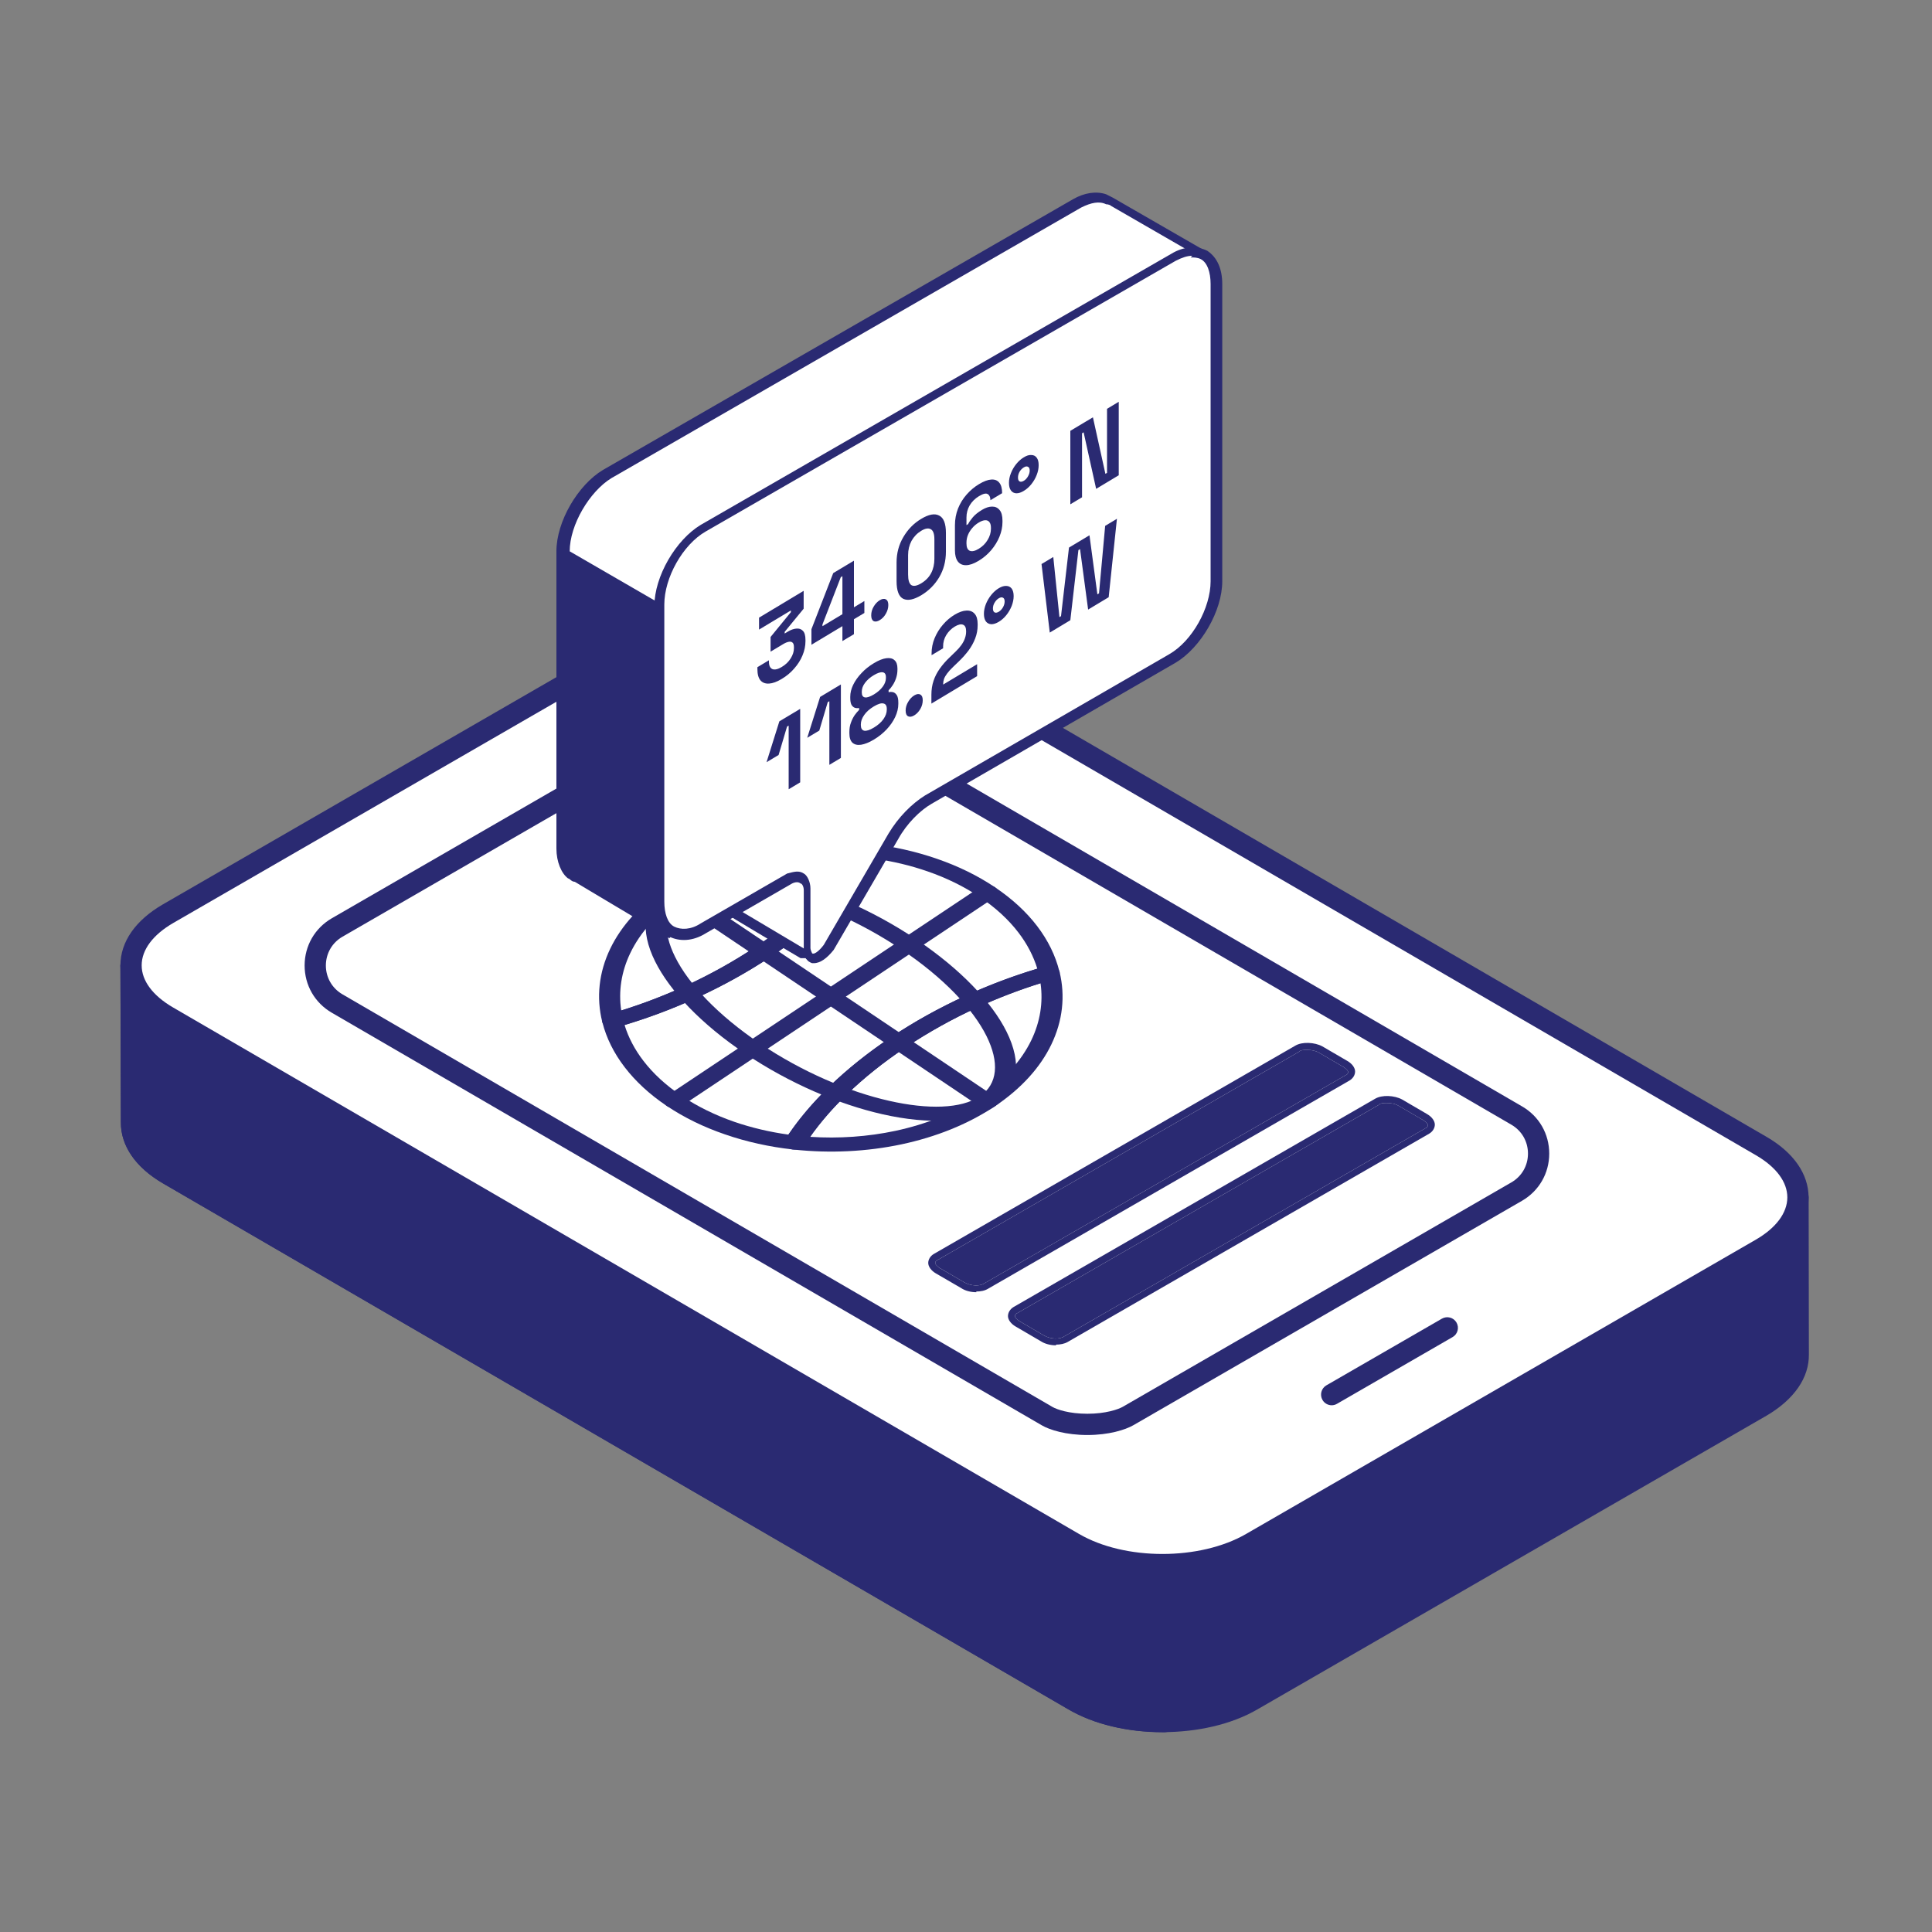 <svg xmlns="http://www.w3.org/2000/svg" width="33" height="33" viewBox="0 0 33 33" fill="none"><rect x="0" y="0" width="33" height="33" fill="#808080" stroke="none"/><path d="M30.715 23.136C30.72 23.457 30.505 23.774 30.085 24.021L21.381 29.043C20.541 29.529 19.181 29.529 18.345 29.043L2.869 20.052C2.453 19.808 2.247 19.495 2.247 19.178L2.238 16.492C2.238 16.805 2.448 17.122 2.86 17.366L18.341 26.357C19.177 26.843 20.532 26.843 21.377 26.357L30.077 21.331C30.501 21.088 30.711 20.771 30.711 20.45L30.715 23.136Z" fill="#2A2A72"></path><path d="M19.862 29.586C19.279 29.586 18.697 29.458 18.254 29.2L2.777 20.209C2.318 19.94 2.065 19.574 2.065 19.178L2.057 16.499C2.057 16.497 2.057 16.494 2.057 16.492C2.057 16.392 2.138 16.311 2.238 16.311C2.338 16.311 2.42 16.392 2.42 16.492V16.496C2.422 16.751 2.616 17.01 2.953 17.209L18.432 26.201C19.215 26.656 20.496 26.656 21.287 26.2L29.986 21.174C30.337 20.973 30.53 20.716 30.53 20.45C30.53 20.35 30.611 20.269 30.712 20.268C30.812 20.268 30.893 20.349 30.893 20.45L30.897 23.135C30.902 23.532 30.646 23.902 30.178 24.178L21.472 29.201C21.027 29.458 20.444 29.586 19.862 29.586ZM2.422 17.264L2.428 19.178C2.428 19.44 2.617 19.694 2.96 19.895L18.436 28.886C19.221 29.342 20.501 29.342 21.29 28.886L29.995 23.864C30.346 23.658 30.538 23.4 30.534 23.139C30.534 23.138 30.534 23.137 30.534 23.137L30.531 21.222C30.43 21.319 30.308 21.409 30.167 21.489L21.468 26.515C20.561 27.036 19.148 27.036 18.25 26.514L2.769 17.523C2.636 17.444 2.52 17.357 2.422 17.264Z" fill="#2A2A72"></path><path d="M19.896 26.72C19.334 26.726 18.769 26.606 18.341 26.357L2.86 17.366C2.448 17.122 2.238 16.805 2.238 16.492L2.247 19.178C2.247 19.495 2.453 19.808 2.869 20.052L18.345 29.043C18.772 29.291 19.335 29.411 19.896 29.406V26.72Z" fill="#2A2A72"></path><path d="M19.86 29.588C19.254 29.588 18.685 29.451 18.254 29.2L2.777 20.209C2.318 19.94 2.065 19.574 2.065 19.178L2.057 16.497C2.057 16.496 2.057 16.494 2.057 16.493V16.492C2.057 16.392 2.138 16.311 2.238 16.311C2.338 16.311 2.42 16.392 2.42 16.492V16.496C2.422 16.751 2.616 17.01 2.953 17.209L18.432 26.201C18.808 26.419 19.312 26.539 19.854 26.539C19.868 26.539 19.891 26.539 19.897 26.538C19.945 26.538 19.99 26.557 20.024 26.591C20.059 26.625 20.078 26.672 20.078 26.72V29.406C20.078 29.506 19.998 29.587 19.898 29.588C19.886 29.588 19.873 29.588 19.86 29.588ZM2.422 17.264L2.428 19.178C2.428 19.44 2.617 19.694 2.96 19.895L18.436 28.886C18.779 29.085 19.227 29.203 19.715 29.222V26.899C19.162 26.88 18.647 26.746 18.25 26.514L2.769 17.523C2.636 17.444 2.52 17.357 2.422 17.264Z" fill="#2A2A72"></path><path d="M2.874 15.605C2.033 16.091 2.028 16.877 2.864 17.363L18.341 26.357C19.178 26.843 20.536 26.843 21.377 26.357L30.081 21.333C30.919 20.848 30.924 20.062 30.088 19.576L14.611 10.581C13.774 10.095 12.416 10.095 11.578 10.58L2.874 15.605Z" fill="white"></path><path d="M18.575 24.329C18.247 24.329 17.999 24.253 17.887 24.188L5.76 17.141C5.261 16.851 5.262 16.13 5.762 15.841L12.401 12.007C12.515 11.942 12.764 11.865 13.093 11.865C13.422 11.865 13.67 11.941 13.783 12.007L25.909 19.054C26.408 19.344 26.407 20.065 25.907 20.354L19.271 24.186C19.156 24.252 18.905 24.329 18.575 24.329Z" fill="white"></path><path d="M19.855 26.907C19.276 26.907 18.698 26.776 18.248 26.515L2.771 17.521C2.31 17.253 2.056 16.886 2.057 16.488C2.057 16.087 2.315 15.718 2.781 15.448L11.484 10.423C12.373 9.91 13.816 9.911 14.7 10.425L30.177 19.42C30.638 19.688 30.892 20.055 30.892 20.453C30.891 20.853 30.634 21.222 30.169 21.491L21.466 26.515C21.014 26.776 20.434 26.907 19.855 26.907ZM13.091 10.397C12.575 10.397 12.06 10.511 11.666 10.738L2.963 15.763C2.613 15.965 2.42 16.223 2.42 16.488C2.419 16.751 2.609 17.006 2.954 17.207L18.431 26.201C19.214 26.657 20.495 26.657 21.284 26.201L29.988 21.176C30.336 20.975 30.528 20.718 30.529 20.453C30.529 20.189 30.339 19.934 29.994 19.733L14.517 10.739C14.125 10.511 13.608 10.397 13.091 10.397Z" fill="#2A2A72"></path><path d="M18.573 24.511C18.208 24.511 17.931 24.425 17.794 24.345L5.667 17.298C5.376 17.129 5.203 16.827 5.203 16.49C5.204 16.154 5.378 15.852 5.669 15.684L12.308 11.85C12.448 11.77 12.726 11.684 13.091 11.684C13.457 11.684 13.735 11.77 13.872 11.85L25.998 18.898C26.289 19.066 26.462 19.368 26.462 19.705C26.462 20.041 26.287 20.343 25.996 20.511L19.36 24.343C19.219 24.424 18.938 24.511 18.573 24.511ZM13.091 12.047C12.777 12.047 12.566 12.121 12.489 12.165L5.851 15.999C5.673 16.101 5.567 16.285 5.566 16.491C5.566 16.696 5.672 16.881 5.85 16.984L17.976 24.031C18.051 24.075 18.26 24.148 18.573 24.148C18.887 24.148 19.101 24.073 19.178 24.029L25.814 20.197C25.993 20.094 26.099 19.91 26.099 19.704C26.099 19.499 25.994 19.315 25.816 19.211L13.689 12.164C13.62 12.123 13.406 12.047 13.091 12.047Z" fill="#2A2A72"></path><path d="M22.746 24.003C22.684 24.003 22.622 23.97 22.589 23.912C22.539 23.825 22.568 23.714 22.655 23.663L24.63 22.523C24.717 22.474 24.828 22.503 24.878 22.59C24.928 22.677 24.899 22.788 24.812 22.838L22.837 23.978C22.808 23.995 22.777 24.003 22.746 24.003Z" fill="#2A2A72"></path><path d="M6.01 20.579L6.744 21.003L6.01 20.579Z" fill="#2A2A72"></path><path d="M6.745 21.186C6.714 21.186 6.683 21.178 6.654 21.161L5.919 20.737C5.832 20.687 5.802 20.576 5.852 20.489C5.903 20.402 6.014 20.373 6.101 20.422L6.835 20.846C6.922 20.897 6.952 21.008 6.902 21.095C6.868 21.153 6.807 21.186 6.745 21.186Z" fill="#2A2A72"></path><path d="M17.718 16.546C17.653 16.333 17.546 16.125 17.395 15.928C17.229 15.711 17.01 15.507 16.738 15.324C16.467 15.142 16.165 14.995 15.844 14.884C15.554 14.783 15.246 14.71 14.931 14.666C14.743 14.945 14.507 15.224 14.225 15.496C13.924 15.788 13.572 16.071 13.172 16.337C12.772 16.604 12.348 16.838 11.911 17.039C11.503 17.226 11.085 17.383 10.668 17.508C10.733 17.719 10.84 17.925 10.99 18.12C11.155 18.335 11.373 18.538 11.644 18.72C11.917 18.903 12.221 19.05 12.544 19.162C12.838 19.263 13.149 19.336 13.467 19.38C13.655 19.102 13.891 18.824 14.172 18.552C14.473 18.262 14.824 17.98 15.222 17.714C15.62 17.449 16.043 17.215 16.479 17.015C16.885 16.828 17.302 16.671 17.718 16.546ZM17.715 15.818C17.902 16.063 18.028 16.323 18.094 16.588C18.116 16.645 18.074 16.706 17.991 16.729C17.552 16.854 17.111 17.016 16.682 17.213C16.268 17.404 15.862 17.628 15.477 17.885C15.091 18.142 14.754 18.413 14.468 18.69C14.174 18.974 13.932 19.265 13.744 19.555C13.716 19.61 13.633 19.644 13.545 19.634C13.143 19.59 12.749 19.503 12.38 19.375C12.021 19.252 11.687 19.09 11.389 18.89C11.093 18.692 10.854 18.468 10.671 18.23C10.484 17.987 10.357 17.728 10.29 17.465C10.268 17.409 10.311 17.349 10.394 17.325C10.834 17.2 11.276 17.038 11.707 16.841C12.123 16.65 12.53 16.424 12.917 16.166C13.304 15.908 13.643 15.637 13.929 15.359C14.224 15.074 14.466 14.782 14.654 14.49C14.682 14.435 14.766 14.401 14.854 14.411C15.252 14.456 15.642 14.543 16.01 14.671C16.365 14.794 16.698 14.955 16.993 15.154C17.291 15.354 17.532 15.578 17.715 15.818Z" fill="#2A2A72"></path><path d="M14.562 14.627C14.071 14.592 13.571 14.625 13.097 14.726C12.569 14.838 12.071 15.034 11.65 15.314C11.229 15.595 10.934 15.927 10.765 16.281C10.613 16.598 10.562 16.932 10.611 17.26C10.979 17.146 11.347 17.005 11.707 16.84C12.123 16.649 12.53 16.424 12.918 16.166C13.305 15.908 13.643 15.636 13.93 15.358C14.178 15.118 14.389 14.872 14.562 14.627ZM12.988 14.496C13.587 14.369 14.223 14.34 14.84 14.409C14.858 14.41 14.877 14.413 14.895 14.418C14.987 14.445 15.029 14.516 14.99 14.577C14.793 14.885 14.537 15.194 14.225 15.495C13.924 15.787 13.572 16.07 13.172 16.337C12.773 16.603 12.348 16.838 11.911 17.038C11.464 17.244 11.005 17.412 10.548 17.543C10.531 17.548 10.514 17.552 10.494 17.555C10.396 17.566 10.303 17.521 10.287 17.455C10.183 17.039 10.229 16.61 10.422 16.207C10.609 15.817 10.934 15.451 11.395 15.143C11.857 14.835 12.405 14.62 12.988 14.496Z" fill="#2A2A72"></path><path d="M16.733 18.729C17.152 18.449 17.446 18.119 17.616 17.767C17.767 17.453 17.82 17.121 17.773 16.794C17.407 16.909 17.041 17.049 16.683 17.213C16.268 17.404 15.863 17.628 15.477 17.885C15.092 18.142 14.755 18.413 14.468 18.69C14.221 18.929 14.01 19.173 13.838 19.418C14.326 19.45 14.822 19.416 15.293 19.316C15.818 19.204 16.314 19.008 16.733 18.729ZM17.957 17.842C17.77 18.23 17.447 18.593 16.987 18.9C16.528 19.206 15.983 19.421 15.403 19.545C14.807 19.672 14.175 19.702 13.562 19.636C13.542 19.635 13.522 19.632 13.503 19.626C13.412 19.6 13.37 19.529 13.409 19.468C13.606 19.161 13.862 18.853 14.173 18.553C14.473 18.262 14.824 17.98 15.223 17.714C15.621 17.449 16.044 17.215 16.479 17.015C16.925 16.81 17.381 16.642 17.837 16.511C17.854 16.505 17.872 16.501 17.891 16.499C17.99 16.489 18.082 16.533 18.098 16.599C18.199 17.013 18.151 17.44 17.957 17.842Z" fill="#2A2A72"></path><path d="M15.398 16.218C14.681 15.736 13.89 15.398 13.191 15.24C12.532 15.091 11.966 15.105 11.65 15.316C11.334 15.526 11.312 15.905 11.532 16.346C11.765 16.814 12.268 17.345 12.985 17.827C13.702 18.308 14.493 18.647 15.192 18.804C15.851 18.953 16.416 18.939 16.732 18.729C17.048 18.518 17.07 18.14 16.851 17.698C16.618 17.23 16.115 16.699 15.398 16.218ZM13.306 15.012C14.055 15.181 14.897 15.539 15.653 16.047C16.41 16.556 16.943 17.12 17.193 17.622C17.456 18.152 17.408 18.619 16.987 18.9C16.566 19.181 15.867 19.211 15.077 19.033C14.328 18.864 13.486 18.505 12.729 17.997C11.973 17.489 11.44 16.924 11.19 16.422C10.927 15.893 10.975 15.425 11.396 15.145C11.817 14.864 12.516 14.834 13.306 15.012Z" fill="#2A2A72"></path><path d="M11.65 15.144C11.58 15.097 11.466 15.096 11.395 15.143C11.325 15.19 11.325 15.267 11.395 15.314L16.732 18.898C16.802 18.946 16.916 18.946 16.987 18.899C17.057 18.852 17.057 18.776 16.987 18.728L11.65 15.144Z" fill="#2A2A72"></path><path d="M11.389 18.72C11.319 18.767 11.319 18.843 11.389 18.89C11.459 18.938 11.574 18.938 11.644 18.891L16.993 15.325C17.064 15.278 17.064 15.201 16.993 15.154C16.923 15.107 16.809 15.107 16.738 15.154L11.389 18.72Z" fill="#2A2A72"></path><path d="M10.385 8.112L18.412 3.489C18.61 3.375 18.78 3.375 18.894 3.403C18.922 3.403 18.951 3.432 18.979 3.46L20.539 4.368L19.149 5.474V8.991C19.149 9.473 18.809 10.069 18.383 10.296L14.583 12.48L14.412 12.764L13.845 16.252C13.845 16.309 13.788 16.309 13.76 16.309L12.484 15.572L12.597 15.061L12.512 15.231C12.37 15.486 12.143 15.486 12.143 15.26V15.146L11.463 15.912L9.874 14.976C9.846 14.976 9.817 14.948 9.789 14.919C9.676 14.834 9.619 14.664 9.619 14.465V9.388C9.619 8.906 9.959 8.31 10.385 8.084V8.112Z" fill="white"></path><path d="M10.385 8.623L18.412 3.999C18.61 3.886 18.78 3.886 18.894 3.914C18.922 3.914 18.951 3.943 18.979 3.971L20.539 4.879L19.149 5.985V9.502C19.149 9.984 18.809 10.58 18.383 10.807L14.583 12.991L14.412 13.274L9.591 9.927C9.591 9.445 9.931 8.85 10.356 8.623H10.385Z" fill="white"></path><path d="M13.816 16.423C13.816 16.423 13.844 16.423 13.872 16.423C13.929 16.423 13.957 16.366 13.957 16.309L14.525 12.82L14.666 12.565L18.439 10.381C18.864 10.126 19.233 9.502 19.233 8.991V5.502L20.68 4.34L19.006 3.375C19.006 3.375 18.95 3.347 18.893 3.318C18.723 3.262 18.524 3.29 18.326 3.404L10.299 8.027C9.873 8.282 9.504 8.906 9.504 9.417V14.494C9.504 14.721 9.589 14.919 9.703 15.004C9.731 15.004 9.76 15.061 9.816 15.061L11.433 16.026L12.029 15.345C12.029 15.43 12.085 15.458 12.171 15.487C12.256 15.487 12.341 15.487 12.397 15.43V15.6C12.369 15.6 13.674 16.366 13.674 16.366C13.674 16.366 13.73 16.366 13.759 16.366L13.816 16.423ZM20.396 4.396L19.063 5.474V9.02C19.063 9.473 18.723 10.041 18.354 10.268L14.553 12.452L14.383 12.792L13.816 16.252L12.624 15.543L12.88 14.55L12.511 15.203C12.426 15.316 12.341 15.373 12.312 15.345C12.312 15.345 12.284 15.288 12.284 15.26V14.948L11.348 10.353L9.731 9.417C9.731 8.963 10.072 8.396 10.44 8.169L18.467 3.545C18.637 3.46 18.779 3.432 18.893 3.489C18.893 3.489 18.95 3.489 18.978 3.517L20.453 4.368L20.396 4.396Z" fill="#2A2A72"></path><path d="M11.971 9.077L19.998 4.454C20.423 4.227 20.764 4.397 20.764 4.879V9.956C20.764 10.439 20.423 11.034 19.998 11.261L15.828 13.672C15.601 13.814 15.403 14.012 15.233 14.296L14.127 16.197C13.985 16.452 13.758 16.452 13.758 16.225V15.204C13.758 15.005 13.616 14.948 13.474 15.034L11.999 15.884C11.574 16.111 11.233 15.941 11.233 15.459V10.382C11.233 9.9 11.574 9.304 11.999 9.077H11.971Z" fill="white"></path><path d="M13.899 16.452C14.013 16.452 14.126 16.367 14.24 16.225L15.346 14.325C15.488 14.069 15.715 13.842 15.913 13.729L20.083 11.318C20.508 11.063 20.877 10.439 20.877 9.928V4.851C20.877 4.596 20.792 4.397 20.622 4.284C20.451 4.199 20.225 4.199 19.998 4.34L11.971 8.964C11.545 9.219 11.177 9.843 11.177 10.354V15.431C11.177 15.686 11.262 15.884 11.432 15.998C11.602 16.083 11.829 16.083 12.056 15.941L13.531 15.09C13.587 15.062 13.644 15.062 13.672 15.09C13.701 15.09 13.729 15.147 13.729 15.204V16.225C13.729 16.338 13.786 16.424 13.871 16.452C13.871 16.452 13.899 16.452 13.928 16.452H13.899ZM20.338 4.397C20.395 4.397 20.451 4.397 20.508 4.425C20.622 4.482 20.678 4.652 20.678 4.851V9.928C20.678 10.382 20.366 10.949 19.969 11.176L15.8 13.587C15.573 13.729 15.346 13.956 15.176 14.239L14.07 16.14C13.985 16.253 13.899 16.31 13.871 16.282C13.871 16.282 13.843 16.225 13.843 16.197V15.175C13.843 15.062 13.786 14.948 13.729 14.92C13.644 14.863 13.559 14.892 13.446 14.92L11.971 15.771C11.8 15.884 11.63 15.884 11.517 15.828C11.403 15.771 11.347 15.601 11.347 15.402V10.325C11.347 9.871 11.659 9.304 12.056 9.077L20.083 4.454C20.196 4.397 20.281 4.369 20.366 4.369L20.338 4.397Z" fill="#2A2A72"></path><path d="M13.352 11.597C13.271 11.646 13.199 11.672 13.137 11.676C13.074 11.68 13.025 11.662 12.989 11.621C12.954 11.579 12.937 11.515 12.937 11.428V11.396L13.134 11.278V11.303C13.134 11.37 13.154 11.412 13.194 11.429C13.234 11.444 13.287 11.432 13.352 11.393C13.419 11.353 13.47 11.304 13.506 11.245C13.543 11.186 13.561 11.128 13.561 11.072V11.054C13.561 11.016 13.553 10.99 13.537 10.976C13.52 10.961 13.498 10.957 13.47 10.963C13.443 10.968 13.412 10.981 13.377 11.002L13.162 11.131V10.88L13.509 10.456V10.427L12.965 10.754V10.55L13.727 10.092V10.397L13.403 10.792V10.821L13.46 10.787C13.508 10.758 13.555 10.741 13.6 10.737C13.646 10.732 13.684 10.744 13.713 10.774C13.743 10.803 13.758 10.855 13.758 10.931V10.952C13.758 11.033 13.741 11.115 13.707 11.196C13.674 11.276 13.626 11.351 13.564 11.421C13.504 11.49 13.433 11.549 13.352 11.597ZM14.389 10.95V10.695L13.86 11.013V10.747L14.232 9.789L14.586 9.577V10.373L14.764 10.266V10.47L14.586 10.577V10.832L14.389 10.95ZM14.048 10.696L14.389 10.491V9.842L14.361 9.859L14.048 10.667V10.696ZM15.027 10.592C14.986 10.617 14.951 10.623 14.922 10.609C14.894 10.593 14.881 10.56 14.881 10.51C14.881 10.46 14.894 10.411 14.922 10.363C14.951 10.313 14.986 10.277 15.027 10.252C15.069 10.227 15.104 10.222 15.131 10.238C15.159 10.252 15.173 10.284 15.173 10.335C15.173 10.385 15.159 10.434 15.131 10.483C15.104 10.531 15.069 10.567 15.027 10.592ZM15.736 10.167C15.608 10.243 15.507 10.264 15.43 10.229C15.353 10.192 15.314 10.091 15.314 9.925V9.609C15.314 9.448 15.353 9.303 15.43 9.173C15.507 9.042 15.608 8.938 15.736 8.862C15.864 8.785 15.966 8.766 16.041 8.806C16.118 8.843 16.157 8.943 16.157 9.104V9.42C16.157 9.586 16.118 9.733 16.041 9.862C15.966 9.988 15.864 10.09 15.736 10.167ZM15.736 9.963C15.812 9.917 15.869 9.858 15.905 9.788C15.942 9.717 15.96 9.636 15.96 9.545V9.211C15.96 9.119 15.94 9.062 15.899 9.04C15.859 9.016 15.804 9.025 15.736 9.066C15.665 9.109 15.61 9.166 15.569 9.239C15.531 9.312 15.511 9.392 15.511 9.481V9.814C15.511 9.909 15.53 9.969 15.566 9.994C15.604 10.018 15.661 10.008 15.736 9.963ZM16.714 9.58C16.632 9.629 16.561 9.654 16.5 9.654C16.44 9.655 16.393 9.633 16.36 9.59C16.328 9.546 16.311 9.483 16.311 9.4V8.972C16.311 8.87 16.329 8.776 16.363 8.688C16.399 8.598 16.448 8.518 16.51 8.448C16.572 8.377 16.643 8.317 16.723 8.269C16.803 8.221 16.872 8.195 16.931 8.191C16.99 8.187 17.036 8.204 17.068 8.244C17.101 8.283 17.117 8.343 17.117 8.424L16.917 8.544C16.917 8.494 16.902 8.459 16.872 8.44C16.843 8.421 16.793 8.432 16.723 8.474C16.655 8.515 16.601 8.568 16.563 8.632C16.526 8.696 16.508 8.765 16.508 8.839V8.969L16.536 8.952C16.553 8.918 16.58 8.879 16.616 8.836C16.652 8.793 16.704 8.751 16.773 8.709C16.835 8.672 16.892 8.653 16.945 8.653C16.998 8.652 17.041 8.671 17.074 8.712C17.107 8.75 17.123 8.812 17.123 8.895V8.917C17.123 8.999 17.106 9.082 17.072 9.166C17.038 9.249 16.991 9.326 16.929 9.399C16.868 9.47 16.796 9.531 16.714 9.58ZM16.717 9.374C16.782 9.335 16.832 9.285 16.869 9.223C16.907 9.161 16.926 9.097 16.926 9.031V9.017C16.926 8.973 16.918 8.94 16.9 8.918C16.884 8.896 16.86 8.885 16.828 8.886C16.797 8.887 16.76 8.9 16.717 8.926C16.675 8.951 16.638 8.982 16.607 9.019C16.575 9.056 16.55 9.096 16.533 9.138C16.516 9.181 16.508 9.224 16.508 9.268V9.282C16.508 9.348 16.526 9.39 16.563 9.407C16.601 9.424 16.653 9.413 16.717 9.374ZM17.488 8.384C17.441 8.413 17.398 8.427 17.358 8.426C17.321 8.424 17.29 8.408 17.268 8.378C17.245 8.348 17.234 8.304 17.234 8.248C17.234 8.193 17.245 8.137 17.268 8.081C17.29 8.024 17.321 7.972 17.358 7.926C17.398 7.877 17.441 7.839 17.488 7.811C17.535 7.782 17.577 7.769 17.615 7.772C17.654 7.772 17.685 7.787 17.707 7.817C17.73 7.846 17.741 7.889 17.741 7.945C17.741 8 17.73 8.057 17.707 8.114C17.685 8.171 17.654 8.223 17.615 8.272C17.577 8.319 17.535 8.356 17.488 8.384ZM17.488 8.212C17.516 8.195 17.54 8.17 17.558 8.138C17.578 8.104 17.588 8.071 17.588 8.038C17.588 8.003 17.578 7.981 17.558 7.973C17.54 7.962 17.516 7.966 17.488 7.983C17.459 8 17.435 8.025 17.415 8.058C17.397 8.09 17.388 8.123 17.388 8.157C17.388 8.191 17.397 8.213 17.415 8.223C17.435 8.233 17.459 8.229 17.488 8.212ZM18.282 8.614V7.359L18.668 7.128L18.881 8.093L18.909 8.077V6.983L19.109 6.863V8.118L18.723 8.35L18.509 7.384L18.482 7.401V8.494L18.282 8.614Z" fill="#2A2A72"></path><path d="M13.471 13.481V12.394L13.443 12.411L13.299 12.896L13.093 13.019L13.312 12.321L13.668 12.108V13.363L13.471 13.481ZM14.166 13.064V11.977L14.138 11.994L13.994 12.479L13.788 12.602L14.008 11.904L14.363 11.691V12.946L14.166 13.064ZM14.926 12.633C14.844 12.682 14.771 12.711 14.707 12.721C14.645 12.73 14.596 12.718 14.56 12.686C14.525 12.652 14.508 12.598 14.508 12.524V12.502C14.508 12.445 14.516 12.392 14.534 12.345C14.551 12.296 14.573 12.253 14.598 12.216C14.625 12.179 14.65 12.149 14.674 12.126V12.094C14.65 12.098 14.627 12.097 14.603 12.09C14.579 12.082 14.56 12.065 14.544 12.039C14.53 12.011 14.523 11.973 14.523 11.923V11.901C14.523 11.835 14.539 11.768 14.572 11.699C14.606 11.629 14.653 11.562 14.714 11.498C14.774 11.433 14.845 11.376 14.926 11.328C15.007 11.279 15.077 11.251 15.138 11.243C15.198 11.235 15.245 11.245 15.278 11.276C15.312 11.305 15.329 11.352 15.329 11.418V11.439C15.329 11.489 15.321 11.537 15.306 11.582C15.291 11.627 15.272 11.667 15.249 11.702C15.226 11.737 15.203 11.767 15.178 11.791V11.824C15.203 11.817 15.228 11.817 15.253 11.823C15.279 11.829 15.3 11.846 15.318 11.874C15.335 11.901 15.344 11.943 15.344 12V12.022C15.344 12.096 15.326 12.171 15.29 12.248C15.255 12.322 15.206 12.393 15.143 12.46C15.08 12.526 15.008 12.584 14.926 12.633ZM14.926 12.428C14.996 12.386 15.051 12.338 15.089 12.284C15.128 12.229 15.147 12.174 15.147 12.122V12.107C15.147 12.055 15.128 12.024 15.09 12.016C15.053 12.006 14.998 12.023 14.926 12.066C14.854 12.109 14.799 12.158 14.761 12.213C14.723 12.267 14.704 12.32 14.704 12.373V12.387C14.704 12.44 14.723 12.471 14.761 12.481C14.8 12.488 14.855 12.471 14.926 12.428ZM14.926 11.862C14.991 11.823 15.042 11.778 15.078 11.729C15.114 11.68 15.132 11.631 15.132 11.581V11.566C15.132 11.516 15.113 11.488 15.076 11.483C15.04 11.478 14.989 11.494 14.926 11.532C14.862 11.57 14.812 11.614 14.775 11.664C14.738 11.713 14.72 11.763 14.72 11.813V11.828C14.72 11.878 14.738 11.906 14.774 11.912C14.809 11.918 14.86 11.901 14.926 11.862ZM15.616 12.219C15.575 12.244 15.54 12.249 15.511 12.235C15.483 12.22 15.469 12.187 15.469 12.136C15.469 12.086 15.483 12.037 15.511 11.99C15.54 11.94 15.575 11.903 15.616 11.878C15.658 11.853 15.692 11.848 15.72 11.864C15.748 11.879 15.761 11.911 15.761 11.961C15.761 12.011 15.748 12.061 15.72 12.11C15.692 12.157 15.658 12.194 15.616 12.219ZM15.909 12.018V11.867C15.909 11.78 15.921 11.7 15.946 11.628C15.97 11.555 16.006 11.486 16.052 11.421C16.099 11.355 16.156 11.289 16.224 11.225L16.327 11.125C16.365 11.088 16.397 11.052 16.422 11.016C16.448 10.979 16.468 10.942 16.481 10.904C16.495 10.865 16.502 10.827 16.502 10.789V10.781C16.502 10.722 16.485 10.685 16.45 10.671C16.415 10.656 16.367 10.667 16.307 10.703C16.248 10.739 16.2 10.787 16.163 10.847C16.127 10.906 16.109 10.97 16.109 11.041V11.073L15.912 11.191V11.163C15.912 11.072 15.929 10.984 15.964 10.9C15.999 10.816 16.046 10.739 16.106 10.67C16.166 10.6 16.233 10.543 16.307 10.499C16.381 10.455 16.448 10.431 16.507 10.429C16.566 10.426 16.613 10.444 16.647 10.483C16.682 10.521 16.699 10.58 16.699 10.66V10.678C16.699 10.758 16.685 10.835 16.656 10.908C16.628 10.98 16.59 11.048 16.542 11.113C16.494 11.176 16.439 11.238 16.378 11.297L16.279 11.392C16.235 11.434 16.201 11.472 16.176 11.506C16.152 11.539 16.134 11.569 16.124 11.598C16.115 11.625 16.11 11.655 16.11 11.685V11.693L16.69 11.345V11.549L15.909 12.018ZM17.06 10.621C17.013 10.649 16.97 10.663 16.931 10.662C16.893 10.66 16.863 10.644 16.84 10.615C16.818 10.584 16.806 10.541 16.806 10.484C16.806 10.429 16.818 10.374 16.84 10.317C16.863 10.261 16.893 10.209 16.931 10.162C16.97 10.114 17.013 10.075 17.06 10.047C17.107 10.019 17.15 10.006 17.188 10.008C17.227 10.009 17.257 10.024 17.28 10.053C17.302 10.083 17.314 10.126 17.314 10.182C17.314 10.237 17.302 10.293 17.28 10.351C17.257 10.407 17.227 10.46 17.188 10.508C17.15 10.555 17.107 10.593 17.06 10.621ZM17.06 10.449C17.089 10.431 17.112 10.407 17.131 10.374C17.15 10.341 17.16 10.307 17.16 10.274C17.16 10.239 17.15 10.218 17.131 10.209C17.112 10.199 17.089 10.202 17.06 10.219C17.031 10.236 17.007 10.262 16.988 10.295C16.969 10.326 16.96 10.359 16.96 10.394C16.96 10.427 16.969 10.449 16.988 10.46C17.007 10.47 17.031 10.466 17.06 10.449ZM17.931 10.805L17.79 9.634L17.991 9.514L18.096 10.541L18.123 10.524L18.259 9.353L18.609 9.143L18.744 10.152L18.772 10.135L18.877 8.982L19.078 8.861L18.937 10.201L18.586 10.412L18.448 9.379L18.42 9.396L18.282 10.594L17.931 10.805Z" fill="#2A2A72"></path><path d="M18.038 22.979C17.942 22.979 17.847 22.955 17.776 22.908L17.348 22.658C17.264 22.61 17.217 22.539 17.217 22.48C17.217 22.42 17.253 22.361 17.312 22.325L23.485 18.769C23.604 18.697 23.818 18.709 23.949 18.78L24.377 19.03C24.46 19.078 24.508 19.149 24.508 19.209C24.508 19.268 24.472 19.328 24.413 19.363L18.24 22.92C18.18 22.955 18.109 22.967 18.038 22.967V22.979ZM23.687 18.84C23.628 18.84 23.58 18.84 23.544 18.876L17.371 22.432C17.36 22.432 17.336 22.456 17.336 22.48C17.336 22.503 17.36 22.527 17.407 22.563L17.835 22.813C17.942 22.872 18.097 22.884 18.18 22.825L24.353 19.268C24.365 19.268 24.389 19.244 24.389 19.221C24.389 19.197 24.365 19.173 24.317 19.137L23.889 18.888C23.83 18.852 23.759 18.84 23.687 18.84Z" fill="#2A2A72"></path><path d="M23.687 18.84C23.628 18.84 23.58 18.84 23.544 18.876L17.371 22.432C17.36 22.432 17.336 22.456 17.336 22.48C17.336 22.503 17.36 22.527 17.407 22.563L17.835 22.813C17.942 22.872 18.097 22.884 18.18 22.825L24.353 19.268C24.365 19.268 24.389 19.244 24.389 19.221C24.389 19.197 24.365 19.173 24.317 19.137L23.889 18.888C23.83 18.852 23.759 18.84 23.687 18.84Z" fill="#2A2A72"></path><path d="M16.676 22.072C16.581 22.072 16.486 22.048 16.415 22L15.986 21.751C15.903 21.703 15.855 21.632 15.855 21.572C15.855 21.513 15.891 21.453 15.951 21.418L22.124 17.861C22.242 17.79 22.457 17.802 22.587 17.873L23.016 18.123C23.099 18.171 23.146 18.242 23.146 18.302C23.146 18.361 23.111 18.42 23.051 18.456L16.878 22.012C16.819 22.048 16.747 22.06 16.676 22.06V22.072ZM22.326 17.933C22.266 17.933 22.219 17.933 22.183 17.968L16.01 21.525C15.998 21.525 15.974 21.549 15.974 21.572C15.974 21.596 15.998 21.62 16.046 21.656L16.474 21.905C16.581 21.965 16.736 21.977 16.819 21.917L22.992 18.361C23.004 18.361 23.027 18.337 23.027 18.313C23.027 18.29 23.004 18.266 22.956 18.23L22.528 17.98C22.468 17.945 22.397 17.933 22.326 17.933Z" fill="#2A2A72"></path><path d="M22.326 17.933C22.266 17.933 22.219 17.933 22.183 17.968L16.01 21.525C15.998 21.525 15.974 21.549 15.974 21.572C15.974 21.596 15.998 21.62 16.046 21.656L16.474 21.905C16.581 21.965 16.736 21.977 16.819 21.917L22.992 18.361C23.004 18.361 23.027 18.337 23.027 18.313C23.027 18.29 23.004 18.266 22.956 18.23L22.528 17.98C22.468 17.945 22.397 17.933 22.326 17.933Z" fill="#2A2A72"></path></svg>